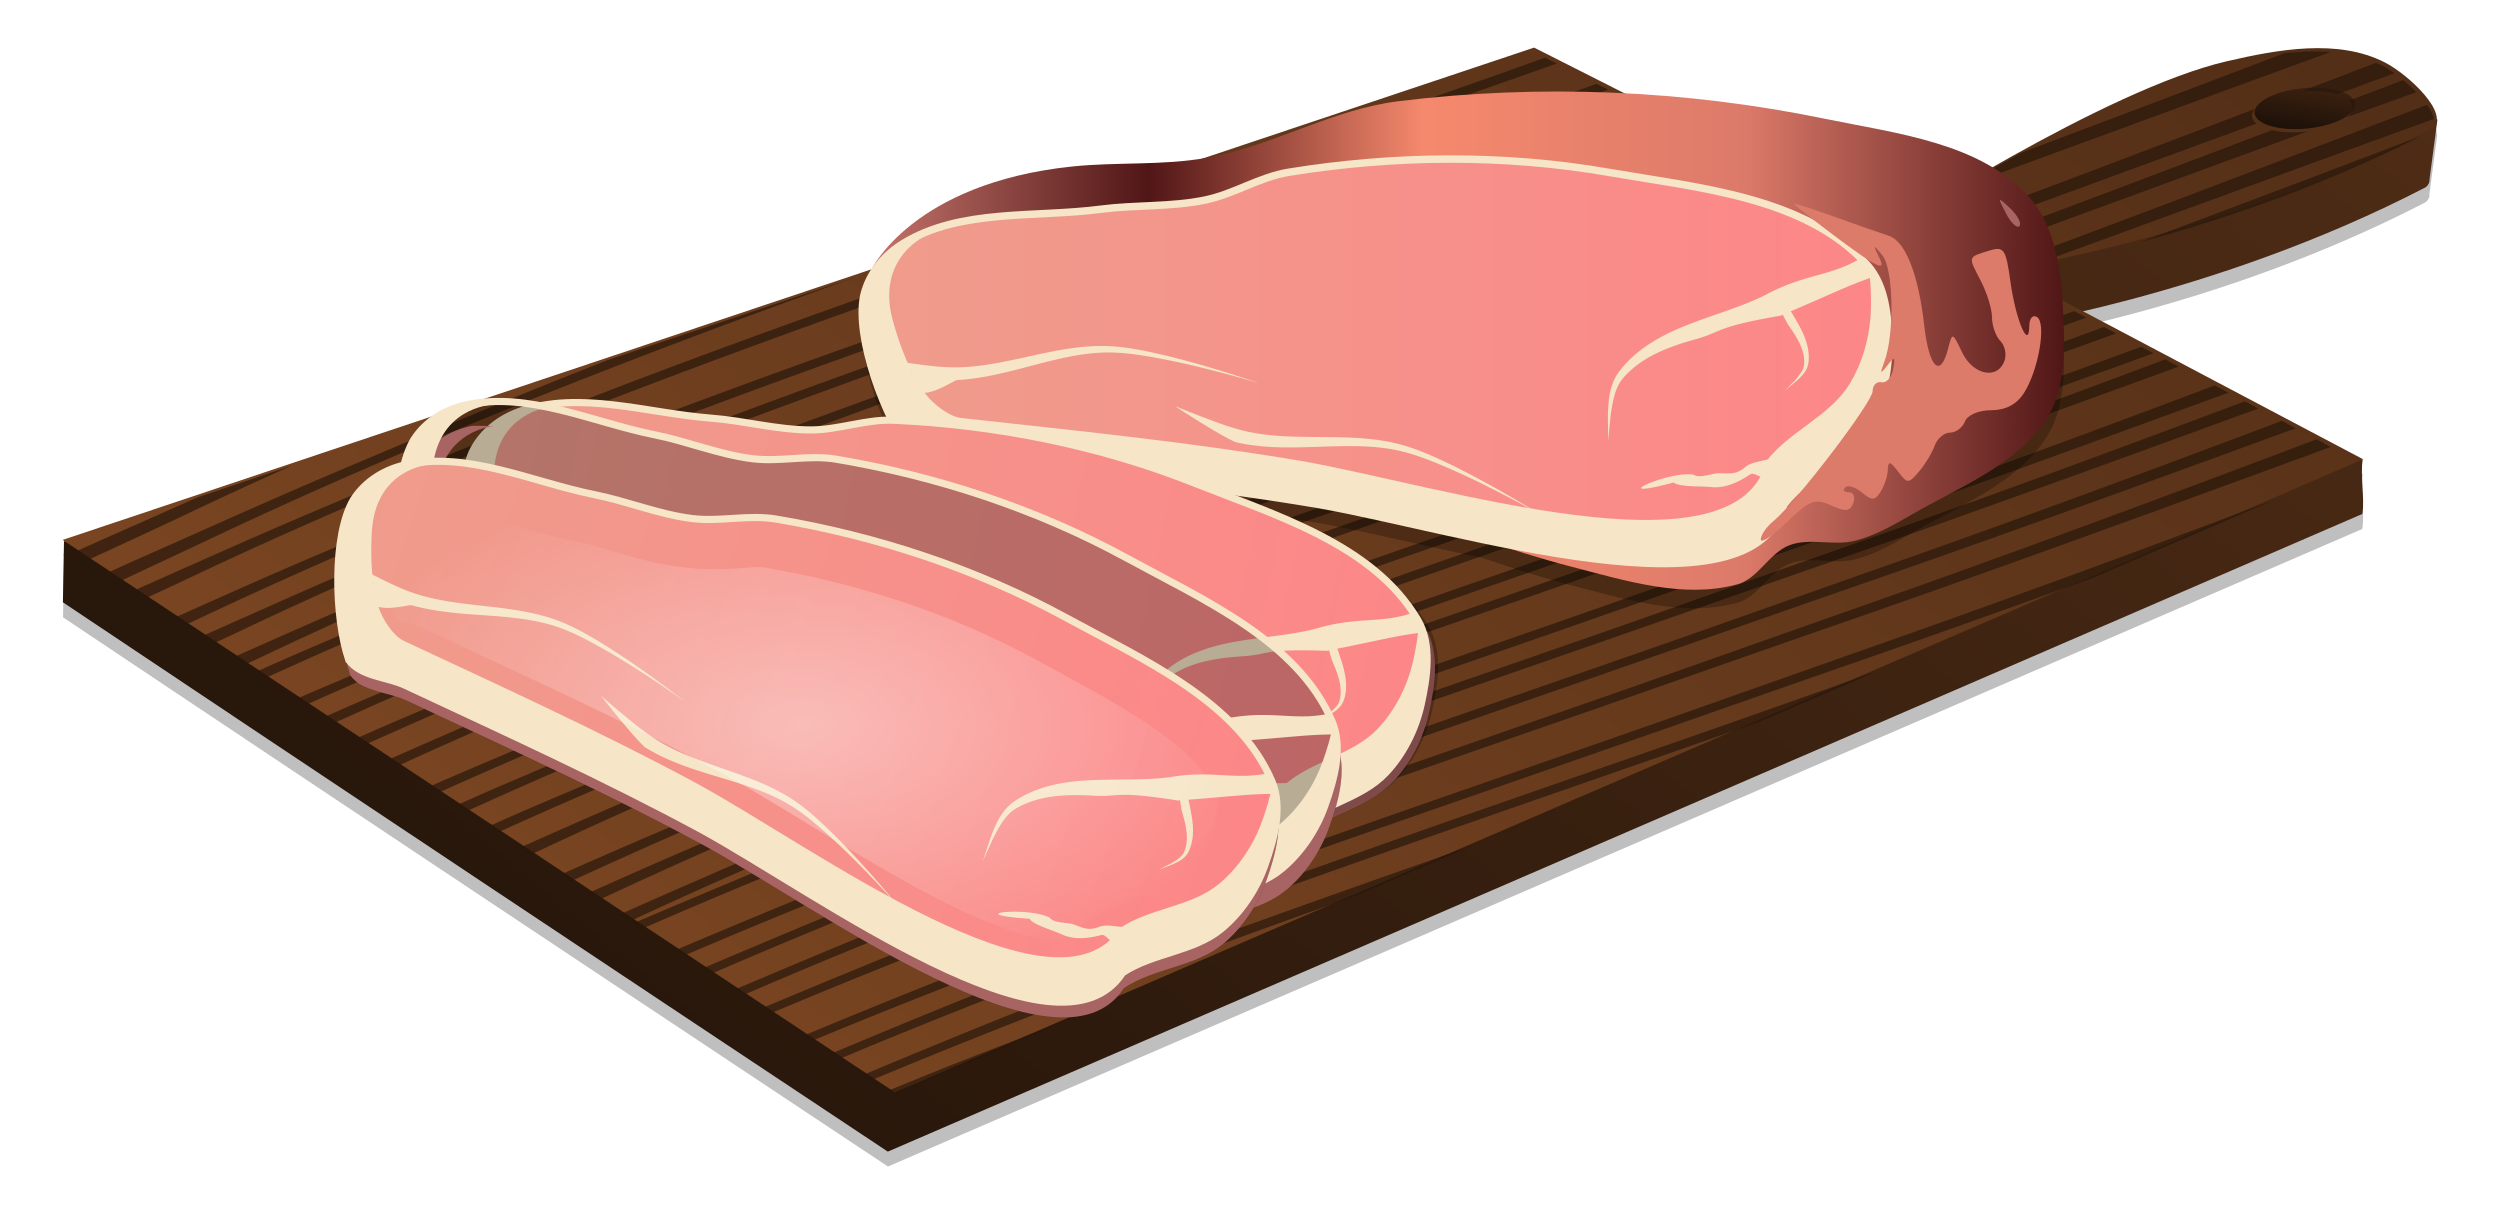 <svg xmlns="http://www.w3.org/2000/svg" xmlns:xlink="http://www.w3.org/1999/xlink" viewBox="0 0 335.16 164.79"><defs><linearGradient id="b"><stop offset="0" stop-color="#ef9c8c"/><stop offset="1" stop-color="#fd8688"/></linearGradient><linearGradient id="e" y2="421.43" xlink:href="#a" gradientUnits="userSpaceOnUse" x2="-593.59" gradientTransform="translate(756.54 -1183.9)" y1="436.6" x1="-595.63"/><linearGradient id="a"><stop offset="0"/><stop offset="1" stop-opacity="0"/></linearGradient><linearGradient id="f" y2="-244.73" gradientUnits="userSpaceOnUse" x2="-1153.3" gradientTransform="translate(864.5 -422.14) scale(.769)" y1="-505.44" x1="-936.96"><stop offset="0" stop-color="#502d16"/><stop offset="1" stop-color="#784421"/></linearGradient><linearGradient id="h" y2="421.43" xlink:href="#a" gradientUnits="userSpaceOnUse" x2="-593.59" gradientTransform="translate(756.54 -1181.4)" y1="436.6" x1="-595.63"/><linearGradient id="i" y2="49.392" gradientUnits="userSpaceOnUse" x2="652.24" gradientTransform="translate(-521.44 -774.17)" y1="49.392" x1="492.37"><stop offset="0" stop-color="#c4746b"/><stop offset=".232" stop-color="#501616"/><stop offset=".463" stop-color="#f5896d"/><stop offset=".732" stop-color="#dc7a6a"/><stop offset="1" stop-color="#501616"/></linearGradient><linearGradient id="j" y2="148.42" xlink:href="#b" gradientUnits="userSpaceOnUse" x2="575.55" y1="148.42" x1="436.96"/><linearGradient id="d" y2="-244.73" gradientUnits="userSpaceOnUse" x2="-1153.3" gradientTransform="translate(863.55 -414.21) scale(.769)" y1="-505.44" x1="-936.96"><stop offset="0" stop-color="#502d16"/><stop offset="1" stop-color="#28170b"/></linearGradient><linearGradient id="m" y2="148.42" xlink:href="#b" gradientUnits="userSpaceOnUse" x2="575.55" gradientTransform="rotate(11.793 4251.187 -2716.028) scale(.957)" y1="148.42" x1="436.96"/><linearGradient id="p" y2="148.42" xlink:href="#b" gradientUnits="userSpaceOnUse" x2="575.55" gradientTransform="matrix(.906 .308 -.308 .906 -452.11 -964.75)" y1="148.42" x1="436.96"/><filter id="k" color-interpolation-filters="sRGB"><feGaussianBlur stdDeviation=".828"/></filter><filter id="l" color-interpolation-filters="sRGB"><feGaussianBlur stdDeviation="1.434"/></filter><filter id="g" color-interpolation-filters="sRGB"><feGaussianBlur stdDeviation="1.709"/></filter><filter id="n" color-interpolation-filters="sRGB"><feGaussianBlur stdDeviation="1.009"/></filter><filter id="o" color-interpolation-filters="sRGB"><feGaussianBlur stdDeviation="1.004"/></filter><filter id="c" color-interpolation-filters="sRGB"><feGaussianBlur stdDeviation="3.498"/></filter><filter id="q" color-interpolation-filters="sRGB"><feGaussianBlur stdDeviation="2.11"/></filter><radialGradient id="r" gradientUnits="userSpaceOnUse" cy="-673.18" cx="-38.076" gradientTransform="matrix(1 0 0 .576 0 -285.52)" r="62.961"><stop offset="0" stop-color="#fff" stop-opacity=".393"/><stop offset="1" stop-color="#fff" stop-opacity="0"/></radialGradient></defs><path d="M480.31 387.44l-44.375 14.844c-5.802.951-11.774.508-17.625 1.125-21.15 2.231-26.678 13.538-26.781 13.75l-54.78 18.31c-.21.047-.42.092-.625.156-.275.086-.543.206-.813.313-.062.024-.125.037-.187.062-.034.014-.06.048-.094.063-.038.016-.086.014-.125.031l-51.875 17.344.282.187c-.031 0-.063.001-.094 0l-.125 8.188c36.829 24.636 73.48 48.987 110.59 73.625l197.65-85.47c.35-2.098-.29-4.993.062-7.313l.063-.03-37.562-19.845c11.07-2.576 28.566-7.611 45.938-16.625a1.53 1.53 0 00.469-.656c.05-.141.023-.28.03-.438l1.063-7.968-.062-.032c.031-2.352-4.287-6.239-7-7.625-6.288-3.212-14.278-1.75-21.156-.156-9.046 2.097-21.764 8.732-31.406 14.25-6.492-3.9-15.03-5.016-22.531-6.562a177.572 177.572 0 00-26.812-3.406l-12.125-6.125z" opacity=".5" filter="url(#c)" transform="translate(-274.64 -379.05)"/><path d="M167.71-761.37l-16.65 2.379-.577 4.997c-16.469 4.356-43.776 22.104-43.776 22.104l-47.909-24.243c-65.999 13.798-133.31 60.573-196.13 58.24l-.144 8.193c36.83 24.636 73.481 49.003 110.59 73.641l197.68-85.49c.35-2.098-.303-4.984.048-7.304l-11.989 2.042-37.097-19.606s29.01-4.127 57.543-18.933c.223-.185.371-.407.457-.648.05-.142.04-.3.048-.457l1.057-7.953-13.142-6.967z" fill="url(#d)" transform="translate(145.91 770.45)"/><path d="M152.75-758.83l3.209 8.75h13.418l4.083-9.333-7.292-2.042z" fill="url(#e)" transform="translate(145.91 770.45)"/><path d="M166.16-761.44l-13.406 2.625 3.219 8.75h13.406l4.094-9.344-7.313-2.031z" fill="url(#e)" transform="translate(145.91 770.45)"/><path d="M59.764-764.07l-197.28 66.002 111.59 74.07 196.82-84.882-48.197-25.464s29.004-4.14 57.539-18.946c2.3-1.915-3.204-7.144-6.44-8.797-6.289-3.212-14.304-1.741-21.182-.147-16.308 3.78-44.947 22.4-44.947 22.4l-47.91-24.237zm103.07 5.446c3.72-.356 6.837.571 6.98 2.06.142 1.488-2.743 2.99-6.463 3.345-3.72.356-6.86-.57-7.003-2.058s2.766-2.992 6.486-3.348z" fill="url(#f)" transform="translate(145.91 770.45)"/><path d="M310.38 6.89c-1.36.002-2.751.089-4.125.25-.009.003-.022-.003-.031 0a7437.55 7437.55 0 01-35.188 13.312c-2.917 1.604-5.642 3.196-8.063 4.625 16.495-6.009 32.966-12.106 49.47-18.094a26.295 26.295 0 00-2.063-.094zm-103.25.844c-2.96 1.053-5.91 2.118-8.875 3.156-40.738 14.368-20.237 7.175-61.594 21.562-19.002 6.673-42.379 14.879-61.156 22.312-11.581 4.584-23.069 9.406-34.531 14.281-1.094.465-2.19.934-3.281 1.406-6.67 2.883-13.294 5.865-19.938 8.813l1.594 1.03c1.926-.898 1.726-.79 4.312-2 45.185-21.523 92.652-37.54 139.84-53.968 9.986-3.476 19.986-6.984 29.97-10.47a2201.672 2201.672 0 0015.25-5.343l-1.595-.781zm111.41.687c-3.357 1.28-6.705 2.564-10.062 3.844 1.871-.172 3.59-.01 4.844.375 2.566-.931 5.119-1.886 7.687-2.812-.575-.404-1.122-.775-1.625-1.032-.273-.14-.564-.252-.843-.375zm3.656 2.313c-2.414.92-4.836 1.83-7.25 2.75.257.25.409.54.438.844.045.47-.229.938-.72 1.375 3.09-1.125 6.191-2.226 9.282-3.344a20.478 20.478 0 00-1.75-1.625zm-108.16.5c-4.905 1.762-9.799 3.496-14.719 5.219-40.738 14.368-20.237 7.175-61.594 21.562-19.002 6.673-42.379 14.879-61.156 22.312-11.58 4.584-23.07 9.406-34.53 14.28-1.095.466-2.19.935-3.282 1.407-5.193 2.245-10.363 4.57-15.531 6.875l1.469.969h.031c45.185-21.524 92.683-37.541 139.87-53.97 9.986-3.476 19.954-6.984 29.938-10.468 7.042-2.43 14.076-4.91 21.094-7.407l-1.594-.78zm4.094 2.062a1906.37 1906.37 0 01-12.281 4.344c-40.738 14.368-20.206 7.176-61.562 21.562-19.002 6.674-42.379 14.88-61.156 22.312C71.55 66.1 60.062 70.952 48.6 75.826c-1.094.466-2.19.934-3.281 1.406-6.146 2.657-12.261 5.406-18.375 8.125l1.5 1c1.395-.651 1.124-.523 2.812-1.312 45.185-21.524 92.683-37.541 139.87-53.97 9.986-3.475 19.954-6.952 29.938-10.437 6.226-2.148 12.45-4.33 18.656-6.531l-1.594-.813zm107.25.75c-31.596 12.043-63.18 24.14-95.094 35.312-40.738 14.368-20.206 7.144-61.562 21.531-19.002 6.674-42.41 14.88-61.188 22.312-11.581 4.585-23.07 9.438-34.531 14.312-1.094.465-2.19.935-3.281 1.406-1.466.634-2.913 1.296-4.375 1.938l1.25.812c41.888-19.022 85.528-33.796 128.94-48.906 9.986-3.476 19.986-6.952 29.969-10.438 14.52-5.01 28.97-10.195 43.406-15.438l-.625-.343s1.22-.217 2.969-.532c18.346-6.672 36.674-13.416 55.03-20.062-.116-.59-.435-1.227-.906-1.906zm-23.094.563c-27.223 10.37-54.474 20.686-81.969 30.312-40.738 14.368-20.206 7.175-61.562 21.562-19.002 6.673-42.41 14.879-61.188 22.312-11.581 4.584-23.038 9.406-34.5 14.28-1.094.466-2.19.935-3.281 1.407-.804.348-1.604.712-2.406 1.062l1.218.813c41.291-18.594 84.267-33.125 127-48 9.986-3.476 19.954-6.953 29.938-10.438 29.128-10.049 58.03-20.778 86.97-31.344-.34-.28-.56-.616-.594-.969-.033-.338.118-.673.375-1zm-79 1.281c-4.668 1.676-9.35 3.36-14.031 5-40.738 14.368-20.206 7.144-61.562 21.531-19.002 6.673-42.379 14.879-61.156 22.312-11.581 4.584-23.069 9.438-34.531 14.312-1.094.465-2.19.934-3.281 1.406a1784.166 1784.166 0 00-17.531 7.719l1.5 1c1.033-.483.79-.355 1.969-.906 45.185-21.524 92.683-37.541 139.87-53.97 9.986-3.475 19.954-6.952 29.938-10.437 6.811-2.35 13.618-4.743 20.406-7.156l-1.594-.813zm81.281 1.562c-25.803 9.822-51.63 19.533-77.688 28.656-40.738 14.368-20.206 7.207-61.562 21.594-19.002 6.674-42.41 14.848-61.188 22.281-11.581 4.585-23.069 9.438-34.531 14.312-1.094.466-2.19.935-3.281 1.407-1.76.76-3.496 1.54-5.25 2.312l1.281.844c42.15-19.208 86.108-34.068 129.81-49.281 9.986-3.476 19.954-6.984 29.938-10.47 29.278-10.1 58.286-20.916 87.375-31.53-.186.024-.371.075-.563.094-1.634.156-3.138.058-4.343-.22zm-76.75.72a2063.082 2063.082 0 01-26.938 9.655c-40.738 14.368-20.237 7.207-61.594 21.594-19.002 6.674-42.379 14.88-61.156 22.312-11.581 4.585-23.07 9.407-34.531 14.281-1.094.466-2.19.935-3.281 1.407-2.062.891-4.101 1.812-6.156 2.718l1.25.844c42.432-19.414 86.723-34.362 130.75-49.688 9.986-3.476 19.954-6.984 29.938-10.469 11.156-3.849 22.273-7.81 33.375-11.812l-1.657-.844zm96.75.062c-12.57 4.787-25.146 9.555-37.75 14.25 10.447-2.811 24.092-7.313 37.75-14.25zm-89.906 3.406c-10.874 4.005-21.78 7.951-32.719 11.78-40.738 14.369-20.206 7.176-61.562 21.563-19.002 6.673-42.41 14.879-61.188 22.312-11.581 4.584-23.038 9.406-34.5 14.28-1.094.466-2.221.935-3.313 1.407-.596.258-1.186.522-1.78.781l1.25.813c41.092-18.457 83.862-32.92 126.37-47.72 9.985-3.475 19.953-6.983 29.937-10.468 13.103-4.52 26.157-9.187 39.188-13.906l-1.687-.844zm4.125 2.094a2105.845 2105.845 0 01-30.281 10.875c-40.738 14.368-20.237 7.175-61.594 21.562-19.002 6.673-42.379 14.879-61.156 22.312-11.581 4.584-23.07 9.406-34.531 14.28-1.094.466-2.19.935-3.281 1.407-1.544.668-3.086 1.354-4.625 2.031l1.25.844c41.958-19.07 85.732-33.862 129.22-49 9.986-3.476 19.954-6.984 29.938-10.47 12.278-4.235 24.507-8.586 36.719-13l-1.656-.843zm5.125 2.594a2123.806 2123.806 0 01-32 11.5c-40.738 14.368-20.237 7.206-61.594 21.594-19.002 6.673-42.379 14.879-61.156 22.312-11.581 4.584-23.069 9.406-34.531 14.28-1.094.466-2.19.935-3.281 1.407-1.253.542-2.5 1.108-3.75 1.656l1.25.812c41.692-18.88 85.125-33.59 128.31-48.625 9.986-3.476 19.986-6.952 29.969-10.438 12.866-4.438 25.674-9.023 38.469-13.656l-1.688-.843zm4.813 2.437c-9.793 3.593-19.622 7.146-29.47 10.594-40.737 14.368-20.205 7.176-61.561 21.562-19.003 6.674-42.41 14.879-61.189 22.312-11.58 4.585-23.069 9.406-34.53 14.281-1.095.466-2.159.935-3.25 1.406-2.276.984-4.545 1.997-6.813 3l1.25.844c42.621-19.554 87.133-34.568 131.38-49.969 9.986-3.476 19.954-6.984 29.938-10.469 12.013-4.144 23.986-8.402 35.938-12.719l-1.688-.844zm-134.09 8.406L81.602 48.233c-1.009.394-2.046.798-3.03 1.188-11.582 4.584-23.07 9.406-34.532 14.28-1.094.466-2.19.935-3.28 1.407-7.641 3.302-15.228 6.737-22.845 10.094-3.345 1.508-1.316.604-3.719 1.687l1.688 1.125c3.067-1.431 4.316-2.026 10.812-5.062 28.6-13.624 58.145-25.068 87.937-35.781zm156.75 1c-9.122 3.338-18.237 6.634-27.406 9.844-40.738 14.368-20.237 7.207-61.594 21.594-19.002 6.674-42.41 14.879-61.188 22.312-11.581 4.585-23.038 9.406-34.5 14.281-1.095.465-2.19.934-3.282 1.406-4.604 1.99-9.2 4.022-13.78 6.063l1.406.968c44.68-21.123 91.58-36.932 138.19-53.156 9.986-3.476 19.954-6.984 29.938-10.469 11.312-3.902 22.588-7.91 33.844-11.969l-1.625-.875zm6.687 3.531a2157.758 2157.758 0 01-33.063 11.906c-40.738 14.368-20.175 7.176-61.531 21.562-19.002 6.674-42.41 14.88-61.188 22.312-11.581 4.585-23.069 9.407-34.531 14.281-1.094.466-2.19.935-3.281 1.407-3.14 1.357-6.28 2.737-9.406 4.125l1.375.906c43.38-20.12 88.735-35.454 133.84-51.156 9.986-3.476 19.986-6.984 29.969-10.47 13.192-4.55 26.317-9.247 39.438-14l-1.625-.874zm4 2.125a2110.917 2110.917 0 01-30.5 10.97c-40.738 14.367-20.206 7.175-61.563 21.561-19.002 6.674-42.41 14.88-61.188 22.312-11.581 4.585-23.038 9.407-34.5 14.281-1.094.466-2.19.935-3.281 1.407-4.094 1.77-8.176 3.592-12.25 5.406l1.406.937c44.221-20.763 90.581-36.43 136.66-52.469 9.986-3.476 19.954-6.984 29.938-10.469 12.337-4.256 24.634-8.627 36.906-13.062l-1.625-.875zm5 2.657a2125.165 2125.165 0 01-32.094 11.53c-40.738 14.369-20.206 7.176-61.563 21.563-19.002 6.673-42.41 14.91-61.188 22.344-11.581 4.584-23.038 9.375-34.5 14.25-1.094.465-2.19.965-3.281 1.437a1164.48 1164.48 0 00-11.375 5l1.375.906a698.908 698.908 0 0117.28-7.78c38.68-16.832 78.714-30.422 118.53-44.282 9.987-3.476 19.955-6.953 29.939-10.438 12.88-4.443 25.72-9.019 38.53-13.656l-1.655-.875zm3.219 1.687c-16.548 6.205-33.13 12.315-49.813 18.156-40.738 14.368-20.237 7.176-61.594 21.562-19.002 6.674-42.38 14.88-61.156 22.312-11.025 4.365-21.962 8.958-32.875 13.594l1.156.75c39.052-17.073 79.487-30.777 119.72-44.78 9.986-3.477 19.986-6.985 29.969-10.47 18.884-6.515 37.645-13.299 56.406-20.156l-1.813-.969zm6.625 3.5c-18.396 6.926-36.823 13.723-55.375 20.22-40.738 14.367-20.237 7.175-61.594 21.561-19.002 6.674-42.38 14.88-61.156 22.312-9.52 3.769-18.977 7.698-28.406 11.688l1.125.75c37.677-16.185 76.604-29.4 115.31-42.875 9.986-3.476 19.954-6.984 29.938-10.469 20.763-7.163 41.379-14.672 62-22.219l-1.844-.969zm4.031 2.125c-17.558 6.598-35.172 13.083-52.875 19.281-40.738 14.368-20.206 7.176-61.563 21.562-19.002 6.674-42.41 14.88-61.188 22.312-10.5 4.157-20.886 8.529-31.281 12.938l1.125.75c38.58-16.762 78.482-30.303 118.19-44.125 9.986-3.476 19.954-6.953 29.938-10.438 19.903-6.866 39.7-14.079 59.469-21.312l-1.813-.969zm4.969 2.625c-18.083 6.808-36.2 13.521-54.438 19.906-40.738 14.368-20.206 7.144-61.563 21.531-19.002 6.674-42.38 14.88-61.156 22.312-10.192 4.035-20.314 8.284-30.406 12.562l1.125.75c38.297-16.585 77.886-30.036 117.28-43.75 9.986-3.476 19.954-6.953 29.938-10.438 20.435-7.05 40.766-14.449 61.062-21.875l-1.844-1zm4.656 2.469c-20.635 7.803-41.334 15.49-62.156 22.78-40.738 14.369-20.206 7.176-61.563 21.563-19.002 6.673-42.379 14.848-61.156 22.28-7.908 3.132-15.78 6.392-23.625 9.688l1.094.72c36.186-15.27 73.45-27.906 110.53-40.813 9.986-3.476 19.986-6.984 29.969-10.469 23.046-7.95 45.925-16.337 68.813-24.719l-1.906-1.031zM39.131 62.42l-12.625 4.25a3828.397 3828.397 0 01-12 5.313c-4.124 1.859-1.872.836-4.594 2.062l1.688 1.125c3.133-1.46 4.685-2.15 11.719-5.437 5.248-2.5 10.506-4.952 15.812-7.313zm265.94 4.531c-18.454 6.95-36.948 13.764-55.562 20.281-40.738 14.368-20.237 7.176-61.594 21.562-19.002 6.674-42.379 14.88-61.156 22.312a1145.278 1145.278 0 00-19.125 7.782l1.063.718c34.778-14.438 70.51-26.562 106.06-38.938 9.986-3.476 19.954-6.984 29.938-10.469 11.973-4.13 23.9-8.387 35.813-12.688L305.07 66.95zm-53.406 23.031c-30.244 10.672-18.798 6.645-57.188 20-19.002 6.674-42.41 14.88-61.188 22.312-7.379 2.921-14.709 5.967-22.031 9.032l1.094.718c35.697-14.977 72.42-27.465 108.97-40.188 4.815-1.676 9.621-3.35 14.438-5.03l15.906-6.845zm-54.344 23.406c-18.904 6.64-42.024 14.761-60.625 22.125-7.074 2.8-14.103 5.718-21.125 8.657l1.094.718c21.438-8.967 43.244-17.038 65.156-24.812l15.5-6.687zm-55.25 23.844c-4.75 1.782-9.386 3.523-13.75 5.25-3.177 1.258-6.335 2.553-9.5 3.844l.844.563 22.406-9.657z" opacity=".7" color="#000" fill="#28170b"/><path d="M63-755.71a173.71 173.71 0 00-21.469 1.313c-8.854 1.096-16.903 6.032-25.688 7.593-5.948 1.057-12.055.523-18.062 1.156-21.35 2.253-26.844 13.781-26.844 13.781l.406.22c-.444.673-.81 1.383-1.094 2.155-.003.01.004.023 0 .032-.128.352-.254.722-.343 1.093-.075.351-.121.705-.157 1.094a14.981 14.981 0 000 2.469c.002.021-.001.041 0 .063.033.421.097.87.157 1.312.148 1.088.362 2.216.656 3.375.204.81.425 1.62.687 2.438.024.072.04.146.063.218.145.441.31.875.469 1.313.022.062.04.125.062.187.08.21.17.415.25.625a47.127 47.127 0 00.281.719c.018.043.045.082.063.125.004.009-.004.022 0 .031.181.445.37.881.562 1.313.229.513.447 1.011.688 1.5.212.43.437.845.656 1.25l.031.062c.224.411.46.807.688 1.188.476.793.956 1.528 1.437 2.156.148.105.314.197.47.281.079.044.168.086.25.125 1.194.552 2.57.574 4 .5h.03c1.319-.07 2.66-.2 3.907-.062 7.645.846 15.298 1.651 22.938 2.562.654.078 1.314.14 1.968.219 1.257.153 2.527.308 3.782.469.48.061.956.125 1.437.187 1.428.186 2.855.396 4.281.594.321.045.648.08.97.125 3.483.492 6.967 1.037 10.437 1.625 5.772 1.014 13.592 2.923 21.75 4.625.022.005.04.027.063.031.01.002.021-.002.03 0 .01.002.022-.002.032 0 4.274 1.454 8.306 2.732 12 3.688 7.193 1.861 15.025 4.29 22.188 2.312 2.812-.776 4.265-4.236 7-5.25 2.741-1.016 5.917.16 8.75-.562 2.698-.688 5.153-2.105 7.563-3.5 6.397-3.704 14.07-6.643 18.094-12.844 2.158-3.328 2.453-7.692 2.343-11.656-.171-6.224-.54-13.45-4.687-18.094-6.518-7.301-17.821-8.525-27.406-10.5A177.878 177.878 0 0063-755.71z" opacity=".5" filter="url(#g)" fill="url(#h)" transform="translate(145.91 770.45)"/><path d="M-29.07-734.34s5.486-11.53 26.835-13.782c6.007-.634 12.137-.11 18.085-1.167 8.784-1.56 16.814-6.487 25.669-7.584 18.928-2.344 38.491-1.516 57.171 2.334 9.585 1.975 20.901 3.2 27.419 10.5 4.146 4.645 4.495 11.862 4.667 18.086.11 3.964-.175 8.34-2.334 11.668-4.023 6.201-11.687 9.13-18.085 12.834-2.41 1.395-4.885 2.813-7.583 3.5-2.833.722-6.01-.433-8.751.583-2.735 1.014-4.189 4.475-7 5.25-7.163 1.978-14.976-.471-22.169-2.333-32.929-8.522-93.924-39.888-93.924-39.888z" fill="url(#i)" transform="translate(145.91 770.45)"/><path d="M444.27 161.03c-3.814-4.973-7.793-15.84-6.6-21.451.733-3.049 2.845-5.49 5.362-7.013 7.64-4.622 17.546-3.388 26.401-4.537 4.655-.605 9.43-.283 14.025-1.238 3.832-.796 7.275-3.085 11.138-3.712 14.116-2.291 28.811-2.441 42.901 0 12.085 2.093 26.414 3.288 34.651 12.375 2.666 2.94 2.944 7.582 2.888 11.55-.05 3.569-1.026 7.266-2.888 10.313-2.637 4.317-8.063 6.294-11.138 10.313-4.05 16.027-43.747 3.257-62.289 0-15.168-2.571-30.498-4.084-45.789-5.776-2.883-.319-6.3.86-8.662-.825z" stroke="#f6e5c7" fill="url(#j)" transform="translate(-321.86 -99.98)"/><path d="M124.45 31.43c-.612.29-2.694.801-3.281 1.156-2.518 1.523-4.611 3.983-5.344 7.031-.586 2.755.069 6.784 1.344 10.75.023.073.039.147.062.22.145.44.31.874.47 1.312.099.274.207.54.312.812.09.237.186.485.28.719.018.043.046.082.063.125.185.454.366.903.563 1.344.214.482.43.946.656 1.406.014.029.017.065.031.094.212.429.437.844.657 1.25l.03.062c.224.41.46.807.688 1.188.005.008-.005.023 0 .03.475.791.958 1.5 1.438 2.126.442.316.931.545 1.437.687s1.045.192 1.594.22c1.088.053 2.242-.065 3.375-.126.381-.02.782-.032 1.156-.031.374 0 .734.022 1.094.062 1.302.144 2.604.295 3.906.438 13.992 1.529 28 2.992 41.875 5.344 18.542 3.257 58.232 16.027 62.281 0 3.075-4.019 8.519-5.995 11.156-10.312 1.861-3.047 2.825-6.743 2.875-10.312.054-3.852-.204-8.333-2.656-11.281.282 1.81.337 3.685.313 5.437-.05 3.57-1.014 7.266-2.875 10.312-2.638 4.318-8.05 6.294-11.125 10.312-4.05 16.027-43.771 3.258-62.312 0-15.168-2.57-30.491-4.09-45.781-5.781-1.62-.27-3.662-1.893-4.657-3.219-2.107-2.843-3.38-6.282-4.343-9.687-2.488-8.794 4.718-11.688 4.718-11.688z" fill="#f6e5c7"/><path d="M249.59 34.54c-4.01 2.456-7.301 2.151-12.312 4.688-3.196 1.734-7.01 2.756-10.75 4.218-3.612 1.366-7.306 3.352-9.625 6.594-1.172 1.731-1.279 3.77-1.344 5.594.013 1.167.018 2.305.031 3.469.111-1.159.234-2.314.344-3.47.276-1.803.572-3.718 1.719-5 2.411-2.777 6.001-4.128 9.562-5.124 3.724-1.01 2.53-1.65 11.5-3.188.097-.038.186-.086.282-.125.356.612.461.982 1.03 1.782 1.052 1.502 1.976 3.124 1.845 4.843-.046.805-.702 1.557-1.313 2.25-.418.422-.83.858-1.25 1.282.472-.385.934-.771 1.406-1.157.705-.63 1.472-1.349 1.688-2.312.355-1.844-.358-3.732-1.281-5.375a51.542 51.542 0 00-1.031-1.781c2.124-.897 4.192-1.824 6.25-2.72a70.962 70.962 0 013.437-1.405c.836-.3 1.517-.583 2.063-.625-.794-.725-.882.158-2.25-2.438zM238.45 61.01c-.942.762-3.425.74-4.371 1.534-1.415 1.166-2.027.898-3.752.904-.805.017-2.544.744-3.283.19-3.373-.59-12.344 3.626-2.656 1.045.684.652 4.013.475 4.99.615 1.866.207 3.676-.637 5.24-1.687.6-.392 1.401.652 1.973.245zM122.05 51.42c-1.784-.412 1.347-1.424-.332-1.994a119.954 119.954 0 01-3.732-1.342l-.169.68-.062.25.062-.252.171-.694c.075.012.15.027.226.04l.834.14c.919.15 1.84.29 2.76.42 2.175.301 4.316.606 6.435.58 3.381-.027 6.779-.83 10.199-1.572 3.404-.747 6.908-1.449 10.439-1.263 2.05.112 4.058.5 6.038.938 2.2.487 4.374 1.068 6.533 1.695 1.76.51 3.509 1.053 5.248 1.624a139.803 139.803 0 012.01.676l.112.039.03.01a.038.038 0 01.01.004c-.004 0-.007-.002-.01-.003l-.03-.009-.115-.034-.435-.13a158.8 158.8 0 00-6.903-1.868 103.46 103.46 0 00-6.568-1.418c-1.985-.353-3.973-.655-5.95-.678-3.392-.049-6.752.785-10.113 1.657-3.37.886-6.815 1.84-10.441 2.037-.499.027-5.237 3.525-6.246.467zM165.58 59.26c-1.649-.796-3.162-1.728-4.673-2.656a119.879 119.879 0 01-3.343-2.134l-.315.625-.116.232.117-.233.32-.639c.07.029.14.06.211.088a121.523 121.523 0 003.382 1.342c2.054.775 4.074 1.545 6.146 1.99 3.304.72 6.795.689 10.294.721 3.485.024 7.058.115 10.46 1.077 1.975.563 3.848 1.385 5.681 2.25 2.038.961 4.03 2.01 5.997 3.098 1.603.887 3.189 1.803 4.76 2.745a139.769 139.769 0 011.81 1.103l.1.063c.01.005.018.011.026.017l.01.006-.01-.005-.028-.015-.103-.06-.396-.222a158.842 158.842 0 00-6.319-3.349 103.42 103.42 0 00-6.091-2.836c-1.858-.783-3.73-1.517-5.652-1.976-3.298-.798-6.76-.728-10.23-.621-3.484.118-7.053.288-10.633-.323-.473-.083-.942-.18-1.405-.287z" fill="#f6e5c7"/><path d="M94.583-743.14c-.055.098 2.753 2.31 6.25 4.906 4.832 3.588 6.098 4.188 5.281 2.5-.975-2.015-.944-2.062.344-.469 1.49 1.843 1.642 10.538.25 14.25-.617 1.645-.538 1.734.406.5.97-1.266 1.088-1.188.781.5-.2 1.1-.907 1.888-1.562 1.75s-1.188.399-1.188 1.188c0 1.47-10.303 14.969-13.313 17.438-.92.755-1.687 1.847-1.687 2.437 0 .591 1.557-.428 3.469-2.28 3.067-2.973 3.783-3.264 5.937-2.282 1.946.887 2.56.836 3-.312.304-.793.03-1.438-.594-1.438s-.853-.303-.5-.656c.354-.354 1.37-.043 2.25.687 1.338 1.11 1.741 1.106 2.5-.093.5-.79.943-2.113.97-2.938.038-1.22.299-1.197 1.374.219 1.256 1.654 1.392 1.654 2.813 0 .822-.958 1.752-2.506 2.094-3.469.34-.962 1.279-1.75 2.062-1.75.783 0 1.683-.675 2-1.5.33-.859 1.83-1.5 3.5-1.5 1.924 0 3.41-.766 4.375-2.25 1.98-3.041 3.085-9.444 1.781-10.25-.567-.35-1.023.193-1.031 1.188-.029 3.408-1.824-.796-2.531-5.938-.6-4.367-.87-4.753-2.813-4.156-2.919.896-2.889.737-1.187 4 .831 1.594 1.528 3.81 1.531 4.937s.502 2.565 1.125 3.188c.623.623.862 1.857.531 2.719-.963 2.51-4.218 1.824-5.656-1.188-1.31-2.744-1.31-2.742-1.906-.437-1.038 4.008-2.55 2.45-3.188-3.25-.755-6.759-2.513-11.213-4.718-11.938-.918-.302-4.137-1.414-7.157-2.5s-5.539-1.91-5.593-1.813z" filter="url(#k)" fill="#dd7b6a" transform="translate(145.91 770.45)"/><path d="M74.031 55.82c-.63.152-2.681.224-3.3.441-2.657.935-5.099 2.83-6.381 5.542-1.088 2.467-1.263 6.369-.844 10.334.007.072.008.145.016.217.049.442.119.88.182 1.322.04.277.09.547.134.822.039.24.08.49.123.728.008.044.026.086.034.13.084.461.166.918.264 1.369.107.493.218.97.34 1.445.007.03.003.064.01.094.115.444.245.877.37 1.3.007.02.012.044.018.064.129.429.272.846.412 1.247.003.008-.01.022-.006.03.29.833.604 1.592.93 2.272.354.382.766.692 1.213.925.446.232.941.384 1.45.516 1.009.264 2.113.38 3.186.543.361.056.74.123 1.09.197.35.075.682.165 1.012.273 1.192.39 2.381.786 3.574 1.174 12.809 4.169 25.646 8.28 38.185 13.197 16.733 6.678 51.418 26.404 58.347 12.182 3.667-3.163 9.153-3.95 12.469-7.48 2.34-2.489 3.965-5.764 4.71-9.098.804-3.597 1.439-7.846-.282-11.088-.09 1.75-.405 3.519-.77 5.155-.745 3.334-2.371 6.61-4.71 9.099-3.316 3.529-8.773 4.322-12.44 7.485-6.928 14.222-41.643-5.51-58.376-12.188-13.707-5.375-27.765-9.795-41.758-14.37-1.464-.57-3.06-2.49-3.732-3.926-1.418-3.076-1.938-6.547-2.175-9.925-.61-8.725 6.707-10.026 6.707-10.026z" fill="#a86363"/><path d="M-79.18-687.52c-2.6-5.405-4.202-16.364-1.988-21.386 1.283-2.713 3.74-4.586 6.396-5.52 8.061-2.837 17.1.257 25.62.912 4.478.344 8.89 1.58 13.38 1.584 3.746.004 7.42-1.468 11.16-1.3 13.673.615 27.469 3.349 40.192 8.391 10.912 4.325 24.102 8.247 30.04 18.371 1.923 3.276 1.275 7.68.447 11.385-.745 3.335-2.383 6.607-4.722 9.097-3.316 3.529-8.785 4.32-12.451 7.483-6.929 14.222-41.621-5.505-58.354-12.183-13.707-5.375-27.773-9.79-41.767-14.366-2.639-.863-6.072-.428-7.955-2.468z" opacity=".5" filter="url(#l)" transform="translate(145.91 770.45)"/><path d="M-80.639-688.4c-2.6-5.405-4.202-16.364-1.988-21.386 1.283-2.713 3.74-4.586 6.396-5.52 8.061-2.837 17.1.257 25.62.912 4.478.344 8.89 1.58 13.38 1.584 3.746.004 7.42-1.468 11.16-1.3 13.673.615 27.469 3.349 40.192 8.391 10.912 4.325 24.102 8.247 30.04 18.371 1.923 3.276 1.275 7.68.447 11.385-.745 3.335-2.383 6.607-4.722 9.097-3.316 3.529-8.785 4.32-12.451 7.483-6.929 14.222-41.621-5.505-58.354-12.183-13.707-5.375-27.773-9.79-41.767-14.366-2.639-.863-6.072-.428-7.955-2.468z" stroke="#f6e5c7" stroke-width=".957" fill="url(#m)" transform="translate(145.91 770.45)"/><path d="M72.975 54.7c-.63.152-2.681.224-3.3.441-2.657.935-5.099 2.83-6.381 5.542-1.088 2.467-1.263 6.369-.844 10.334.007.072.008.145.016.217.049.442.119.88.182 1.322.04.277.09.547.134.822.039.24.08.49.123.728.008.044.026.086.034.13.084.461.166.918.264 1.369.107.493.218.97.34 1.445.007.03.003.064.01.094.115.444.245.877.37 1.3.007.02.012.044.018.064.129.429.272.846.412 1.247.003.008-.01.022-.006.03.29.833.604 1.592.93 2.272.354.382.766.692 1.213.925.446.232.941.384 1.45.516 1.009.264 2.113.38 3.186.543.361.056.74.123 1.09.197.35.075.682.165 1.012.273 1.192.39 2.381.786 3.574 1.174 12.809 4.169 25.646 8.28 38.185 13.197 16.733 6.678 51.418 26.404 58.347 12.182 3.667-3.163 9.153-3.95 12.469-7.48 2.34-2.489 3.965-5.764 4.71-9.098.804-3.597 1.439-7.846-.282-11.088-.09 1.75-.405 3.519-.77 5.155-.745 3.334-2.371 6.61-4.71 9.099-3.316 3.529-8.773 4.322-12.44 7.485-6.928 14.222-41.643-5.51-58.376-12.188-13.707-5.375-27.765-9.795-41.758-14.37-1.464-.57-3.06-2.49-3.732-3.926-1.418-3.076-1.938-6.547-2.175-9.925-.61-8.725 6.707-10.026 6.707-10.026z" fill="#f6e5c7"/><path d="M189.598 82.09c-4.237 1.516-7.26.587-12.452 1.983-3.333 1-7.106 1.211-10.896 1.85-3.651.573-7.5 1.711-10.307 4.294-1.437 1.393-1.935 3.282-2.353 4.978-.216 1.096-.434 2.163-.65 3.256.331-1.064.672-2.122 1.001-3.183.611-1.636 1.263-3.372 2.588-4.348 2.803-2.13 6.43-2.694 9.961-2.93 3.686-.22 2.692-1.05 11.397-.737.098-.018.19-.045.288-.063.215.643.24 1.01.618 1.87.69 1.614 1.239 3.314.78 4.9-.2.744-.963 1.32-1.67 1.85-.474.314-.946.642-1.422.956.517-.268 1.026-.54 1.544-.808.783-.453 1.642-.976 2.033-1.836.693-1.658.395-3.567-.149-5.286a49.21 49.21 0 00-.618-1.87c2.166-.425 4.284-.89 6.387-1.325a67.96 67.96 0 013.496-.645c.842-.117 1.535-.25 2.054-.183-.601-.834-.856-.024-1.63-2.723zM173.987 104.71c-1.032.53-3.353.024-4.395.582-1.554.816-2.075.445-3.691.113-.759-.141-2.53.2-3.114-.464-3.044-1.212-12.273.983-2.692.46.513.744 3.666 1.23 4.555 1.551 1.707.56 3.568.123 5.239-.555.638-.25 1.184.885 1.8.616zM66.812 72.96c-1.591-.735 1.54-1.07.08-1.933a115.073 115.073 0 01-3.235-1.987l-.29.603c-.037.074-.072.149-.108.224l.108-.225.295-.617.204.081a116.193 116.193 0 003.258 1.228c1.978.708 3.924 1.412 5.914 1.803 3.174.635 6.513.548 9.862.522 3.336-.034 6.755-.006 10.027.859 1.9.505 3.705 1.262 5.473 2.06a99.466 99.466 0 015.79 2.864 152.16 152.16 0 014.599 2.549 133.354 133.354 0 011.75 1.026l.097.058.026.016.009.006-.01-.005-.026-.014-.1-.055a100.256 100.256 0 00-1.79-.953 152.029 152.029 0 00-4.694-2.354 99.019 99.019 0 00-5.875-2.613c-1.791-.72-3.594-1.39-5.441-1.799-3.169-.71-6.48-.586-9.8-.426-3.33.17-6.743.392-10.18-.134-.472-.072-5.595 2.278-5.942-.784zM106.062 88.82c-1.39-1.068-2.624-2.237-3.858-3.402a114.81 114.81 0 01-2.715-2.653l-.417.524-.154.194.155-.195.424-.536.181.124.67.454c.74.496 1.485.985 2.236 1.464 1.773 1.128 3.515 2.244 5.369 3.066 2.955 1.322 6.23 1.975 9.502 2.69 3.26.704 6.59 1.488 9.589 3.055 1.74.913 3.334 2.05 4.882 3.219a99.463 99.463 0 015.012 4.074 152.2 152.2 0 013.922 3.503 133.857 133.857 0 011.48 1.387l.082.08c.007.005.014.013.021.02l.008.007-.009-.007-.022-.02-.086-.075a103.393 103.393 0 00-1.535-1.325 151.809 151.809 0 00-4.056-3.334 98.999 98.999 0 00-5.152-3.848c-1.588-1.097-3.198-2.15-4.91-2.957-2.932-1.393-6.19-2.005-9.461-2.583-3.287-.57-6.664-1.11-9.899-2.382-.427-.17-.847-.353-1.26-.544z" fill="#f6e5c7"/><path d="M-78.688-716.59a20.56 20.56 0 00-4.719.469c-.344.075-.692.144-1.031.25-2.025.635-3.929 1.819-5.313 3.53-.004.007.006.026 0 .032-.225.281-.46.565-.656.875-.004.007.005.024 0 .031-.295.5-.552 1.093-.781 1.72-.036.097-.09.18-.125.28-.003.01.003.022 0 .032-.124.366-.24.726-.344 1.125-.006.023-.025.039-.031.062-.1.39-.169.804-.25 1.219-.006.033-.025.06-.031.094-.078.408-.127.822-.188 1.25-.037.267-.062.538-.094.812-.023.206-.073.416-.093.625-.004.042.004.083 0 .125-.04.439-.07.864-.094 1.313-.024.438-.053.868-.063 1.312 0 .062.002.125 0 .188v.218c-.004.444-.009.867 0 1.313.002.062-.001.125 0 .187.008.216.023.44.032.657.01.242.017.508.031.75a43.15 43.15 0 00.281 3c.003.02-.002.042 0 .062v.031c.06.455.145.878.219 1.313.003.02-.003.042 0 .062.076.441.16.898.25 1.313.054.252.128.477.188.719.039.248.052.507.093.75.004.021.028.04.031.062.076.441.16.866.25 1.281.003.01-.002.023 0 .031.187.863.384 1.661.626 2.375a4.44 4.44 0 001.093 1.063c.415.285.886.494 1.375.687.97.384 2.048.644 3.094.938.352.099.724.196 1.063.312.338.116.654.26.968.407 1.136.531 2.27 1.063 3.407 1.593 12.207 5.696 24.464 11.345 36.312 17.75 15.797 8.664 47.83 32.462 56.438 19.188 4.023-2.693 9.56-2.806 13.28-5.906 2.625-2.187 4.637-5.25 5.782-8.469 1.235-3.473 2.376-7.603 1.062-11.03-.022-.46-.041-.93-.125-1.376.139.014.288.033.406.063-.188-.344-.37-.448-.53-.594a8.088 8.088 0 00-.407-1.25c-.077-.179-.168-.355-.25-.531a16.67 16.67 0 01-.094-.531c-.054.012-.102.02-.156.03-5.002-10.094-17.123-15.406-27.094-20.843-12.016-6.552-25.379-10.946-38.875-13.22-3.693-.621-7.533.397-11.25-.062-4.458-.55-8.66-2.332-13.062-3.218-6.807-1.37-13.781-4.373-20.625-4.47z" opacity=".5" filter="url(#n)" transform="translate(145.91 770.45)"/><g><path d="M66.385 57.1c-.644.074-2.688-.104-3.33.037-2.75.604-5.404 2.188-7.007 4.725-1.38 2.316-2.028 6.167-2.094 10.154-.001.072-.01.145-.011.217-.005.444.011.889.02 1.334.006.28.022.554.033.832.01.243.02.497.034.738.002.045.015.088.018.133.028.468.053.931.095 1.39.046.503.1.99.162 1.477.004.03-.005.064 0 .094.06.455.135.9.209 1.335.004.022.005.045.009.066.076.441.167.873.257 1.288.002.01-.012.02-.01.029.187.862.406 1.654.648 2.368.304.422.676.78 1.091 1.066.415.285.888.495 1.377.689.969.384 2.05.633 3.096.926.352.1.72.212 1.058.328.338.116.657.247.971.394 1.136.532 2.268 1.07 3.405 1.6 12.207 5.695 24.448 11.336 36.297 17.742 15.797 8.663 47.826 32.46 56.433 19.186 4.024-2.694 9.565-2.808 13.285-5.908 2.625-2.187 4.637-5.24 5.782-8.458 1.235-3.473 2.382-7.613 1.068-11.04-.302 1.727-.83 3.443-1.392 5.023-1.144 3.219-3.157 6.272-5.781 8.458-3.72 3.1-9.234 3.224-13.257 5.917-8.607 13.274-40.664-10.532-56.461-19.196-12.951-7.001-26.368-13.098-39.701-19.342-1.384-.743-2.735-2.843-3.228-4.35-1.033-3.226-1.128-6.734-.951-10.117.455-8.733 7.876-9.136 7.876-9.136z" fill="#a86363"/><path d="M444.27 161.03c-3.814-4.973-7.793-15.84-6.6-21.451.733-3.049 2.845-5.49 5.362-7.013 7.64-4.622 17.546-3.388 26.401-4.537 4.655-.605 9.43-.283 14.025-1.238 3.832-.796 7.275-3.085 11.138-3.712 14.116-2.291 28.811-2.441 42.901 0 12.085 2.093 26.414 3.288 34.651 12.375 2.666 2.94 2.944 7.582 2.888 11.55-.05 3.569-1.026 7.266-2.888 10.313-2.637 4.317-8.063 6.294-11.138 10.313-4.05 16.027-43.747 3.257-62.289 0-15.168-2.571-30.498-4.084-45.789-5.776-2.883-.319-6.3.86-8.662-.825z" stroke="#f6e5c7" fill="url(#j)" transform="matrix(.906 .308 -.308 .906 -298.08 -202.28)"/><path d="M65.84 54.28c-.644.075-2.689-.103-3.33.038-2.75.604-5.405 2.188-7.008 4.724-1.38 2.316-2.027 6.168-2.094 10.155-.001.072-.01.145-.01.217-.006.445.01.889.02 1.334.005.28.022.554.032.833.01.242.02.496.034.737.002.045.015.089.018.133.028.468.053.931.096 1.39.046.504.099.991.161 1.477.004.031-.004.064 0 .095.06.454.135.9.21 1.335l.008.066c.076.44.168.873.257 1.288.002.008-.012.02-.01.028.188.862.407 1.654.649 2.368.303.423.676.78 1.09 1.066s.888.495 1.377.69c.97.383 2.05.632 3.097.926.351.099.719.211 1.057.327.338.117.657.247.972.394 1.135.532 2.268 1.07 3.404 1.6 12.207 5.696 24.449 11.336 36.297 17.742 15.797 8.664 47.827 32.46 56.433 19.186 4.024-2.694 9.565-2.808 13.285-5.907 2.625-2.187 4.637-5.24 5.782-8.458 1.235-3.473 2.382-7.613 1.068-11.04-.302 1.727-.83 3.444-1.392 5.023-1.145 3.22-3.157 6.272-5.781 8.458-3.72 3.1-9.234 3.224-13.258 5.917-8.606 13.274-40.664-10.533-56.46-19.196-12.952-7.002-26.369-13.098-39.702-19.342-1.384-.743-2.734-2.843-3.227-4.35-1.034-3.226-1.128-6.734-.952-10.117.455-8.734 7.877-9.136 7.877-9.136z" fill="#f6e5c7"/><path d="M178.27 95.65c-4.389.99-7.278-.3-12.6.454-3.43.587-7.2.338-11.04.511-3.693.125-7.653.786-10.752 3.01-1.596 1.207-2.32 3.021-2.94 4.654-.349 1.062-.694 2.094-1.041 3.153.457-1.016.924-2.025 1.38-3.037.806-1.55 1.663-3.194 3.098-4.001 3.04-1.774 6.709-1.893 10.243-1.698 3.685.231 2.8-.715 11.402.654.1-.005.194-.02.293-.026.135.664.117 1.031.386 1.931.49 1.685.827 3.44.179 4.957-.29.715-1.116 1.195-1.883 1.635-.508.253-1.017.521-1.527.775.545-.203 1.083-.41 1.63-.614.833-.354 1.75-.77 2.242-1.576.889-1.561.825-3.492.495-5.265a49.328 49.328 0 00-.386-1.931c2.201-.158 4.36-.361 6.5-.538 1.2-.1 2.398-.182 3.548-.216.85-.013 1.554-.06 2.062.07-.496-.902-.848-.128-1.288-2.902zM160.022 116.202c-1.088.4-3.331-.384-4.433.043-1.642.621-2.113.19-3.678-.336-.735-.232-2.534-.11-3.033-.839-2.875-1.573-12.302-.517-2.729.128.419.802 3.49 1.667 4.332 2.094 1.627.764 3.527.556 5.268.087.664-.17 1.068 1.022 1.712.83zM57.507 71.654c-1.49-.922 1.659-.875.313-1.909a114.8 114.8 0 01-2.968-2.365l-.362.563-.134.209.134-.21.369-.576.192.105a116.143 116.143 0 003.085 1.615c1.877.943 3.723 1.879 5.65 2.509 3.073 1.016 6.399 1.335 9.726 1.717 3.315.371 6.706.815 9.848 2.071 1.824.733 3.524 1.704 5.182 2.71a99.482 99.482 0 015.398 3.548 152.338 152.338 0 014.255 3.089 133.797 133.797 0 011.613 1.231l.09.07.023.019a.036.036 0 01.008.007l-.009-.006-.024-.018-.093-.066a99.954 99.954 0 00-1.66-1.164 151.978 151.978 0 00-4.373-2.907 99.015 99.015 0 00-5.514-3.308c-1.69-.932-3.399-1.817-5.182-2.447-3.06-1.09-6.361-1.37-9.675-1.615-3.327-.235-6.742-.431-10.088-1.37-.46-.13-5.832 1.58-5.804-1.501zM94.534 92.168c-1.249-1.23-2.333-2.54-3.416-3.846a114.728 114.728 0 01-2.372-2.964l-.478.47-.176.174.177-.175.487-.48c.055.047.109.097.164.145l.61.532c.674.583 1.355 1.158 2.041 1.725 1.623 1.335 3.216 2.655 4.957 3.696 2.771 1.671 5.944 2.718 9.105 3.825 3.15 1.096 6.359 2.279 9.145 4.199 1.617 1.118 3.06 2.44 4.455 3.789a99.431 99.431 0 014.48 4.654 152.244 152.244 0 013.466 3.953 133.764 133.764 0 011.3 1.557l.073.089.018.023.006.008-.007-.008-.02-.022-.076-.085a135.616 135.616 0 00-1.362-1.502 152.018 152.018 0 00-3.621-3.803 98.977 98.977 0 00-4.646-4.446c-1.443-1.282-2.913-2.523-4.513-3.532-2.742-1.739-5.9-2.742-9.078-3.714-3.193-.966-6.48-1.912-9.535-3.568-.403-.22-.798-.453-1.185-.693z" fill="#f6e5c7"/></g><path d="M-86.781-708.59c-1.58-.022-3.154.093-4.719.438-.007 0-.024-.002-.031 0-.334.074-.67.178-1 .28-.339.107-.701.208-1.031.344-1.975.815-3.772 2.2-4.97 4.094-.3.505-.548 1.083-.78 1.72-.036.097-.091.18-.125.28-.004.01.003.022 0 .032-.125.366-.24.757-.344 1.156-.006.022-.026.04-.031.062-.1.39-.169.804-.25 1.219a27.52 27.52 0 00-.344 2.188c-.021.188-.044.371-.063.562-.004.042.004.083 0 .125-.04.44-.069.894-.093 1.344-.003.052.003.104 0 .156-.022.44-.055.867-.063 1.313v.218c-.005.445-.009.899 0 1.344a42.971 42.971 0 00.344 4.563c.018.137.043.27.063.406.002.02-.004.042 0 .062.002.041-.005.085 0 .125.045.503.093.983.156 1.47.004.03-.004.062 0 .093.06.454.145.909.218 1.344.004.021-.003.04 0 .062.076.441.16.866.25 1.281.003.01-.002.023 0 .032.187.862.415 1.66.657 2.375a4.44 4.44 0 001.094 1.062c.414.285.886.494 1.375.688.969.383 2.048.643 3.093.937.352.1.725.196 1.063.313.338.116.654.259.969.406l3.406 1.594c12.207 5.695 24.433 11.345 36.28 17.75 15.798 8.663 47.832 32.462 56.439 19.188 4.024-2.694 9.56-2.807 13.28-5.907 2.626-2.186 4.637-5.25 5.782-8.468 1.088-3.058 2.106-6.631 1.437-9.782a11.24 11.24 0 00-.03-.906 9.377 9.377 0 00-.126-.969c.15.014.28.03.406.063-.198-.36-.364-.466-.53-.625-.022-.082-.04-.168-.063-.25-.029-.098-.062-.184-.094-.281a7.781 7.781 0 00-.25-.657c-.077-.179-.168-.355-.25-.53a16.67 16.67 0 01-.094-.532c-.054.012-.102.02-.156.031C19.092-676.873 6.971-682.215-3-687.652c-12.016-6.552-25.379-10.946-38.875-13.219-3.693-.622-7.502.397-11.219-.062-4.458-.55-8.69-2.302-13.094-3.188-6.807-1.37-13.75-4.372-20.594-4.469z" opacity=".5" filter="url(#o)" transform="translate(145.91 770.45)"/><g><path d="M57.929 64.32c-.644.074-2.688-.104-3.33.037-2.75.604-5.404 2.188-7.007 4.725-1.38 2.316-2.028 6.167-2.094 10.154-.001.072-.01.145-.011.217-.005.444.011.889.02 1.334.005.28.022.554.033.832.01.243.02.497.034.738.002.045.015.088.018.133.028.468.053.931.095 1.39.046.503.1.99.162 1.477.004.03-.005.064 0 .094.06.455.135.9.209 1.335.003.022.005.045.009.066.076.441.167.873.257 1.288.002.01-.012.02-.01.029.187.862.406 1.654.648 2.368.304.422.676.78 1.09 1.066.416.285.889.495 1.378.689.969.384 2.05.633 3.096.926.352.1.72.212 1.057.328.339.116.658.247.972.394 1.136.532 2.268 1.07 3.405 1.6 12.207 5.695 24.448 11.336 36.297 17.742 15.797 8.663 47.826 32.46 56.433 19.186 4.024-2.694 9.565-2.808 13.285-5.908 2.625-2.187 4.637-5.24 5.782-8.458 1.235-3.473 2.382-7.613 1.068-11.04-.302 1.727-.83 3.443-1.392 5.023-1.145 3.219-3.157 6.272-5.782 8.458-3.72 3.1-9.233 3.224-13.257 5.917-8.606 13.274-40.664-10.532-56.46-19.196-12.952-7.001-26.369-13.098-39.702-19.342-1.384-.743-2.734-2.843-3.227-4.35-1.034-3.226-1.128-6.734-.951-10.117.455-8.733 7.876-9.136 7.876-9.136z" fill="#a86363"/><path d="M-99.16-681.98c-1.924-5.681-2.182-16.754.628-21.469 1.603-2.537 4.268-4.098 7.019-4.702 8.346-1.835 16.942 2.335 25.319 4.021 4.403.886 8.632 2.65 13.09 3.2 3.717.458 7.542-.555 11.236.067 13.496 2.272 26.857 6.663 38.873 13.216 10.305 5.62 22.92 11.116 27.585 21.888 1.51 3.485.331 7.776-.942 11.355-1.145 3.218-3.168 6.267-5.793 8.454-3.72 3.1-9.245 3.22-13.269 5.914-8.607 13.274-40.643-10.525-56.44-19.19-12.951-7.001-26.376-13.094-39.71-19.337-2.514-1.177-5.974-1.163-7.595-3.416z" stroke="#f6e5c7" stroke-width=".957" fill="url(#p)" transform="translate(145.91 770.45)"/><path d="M57.722 62.26c-.644.074-2.688-.104-3.33.037-2.75.604-5.404 2.188-7.007 4.725-1.38 2.316-2.028 6.167-2.094 10.154-.001.072-.01.145-.011.217-.005.444.011.888.02 1.334.005.28.022.554.033.832.01.243.02.497.034.738.002.045.015.088.018.133.028.468.053.931.095 1.39.046.503.1.99.162 1.477.004.03-.005.064 0 .094.06.455.135.9.209 1.335.004.022.005.045.009.066.076.441.167.873.257 1.288.002.01-.012.02-.01.029.187.862.406 1.654.648 2.368.304.422.676.78 1.09 1.066.416.285.889.495 1.378.689.969.384 2.05.633 3.096.926.352.1.72.212 1.057.328.339.116.658.247.972.394 1.136.532 2.268 1.07 3.405 1.6 12.207 5.695 24.448 11.336 36.297 17.742 15.797 8.663 47.826 32.46 56.433 19.186 4.024-2.694 9.565-2.808 13.285-5.908 2.625-2.187 4.637-5.24 5.782-8.458 1.235-3.473 2.382-7.613 1.068-11.04-.302 1.727-.83 3.443-1.392 5.023-1.145 3.219-3.157 6.272-5.782 8.458-3.72 3.1-9.233 3.224-13.257 5.917-8.606 13.274-40.664-10.532-56.46-19.196-12.952-7.001-26.369-13.098-39.702-19.342-1.384-.743-2.734-2.843-3.227-4.35-1.034-3.226-1.128-6.734-.951-10.117.455-8.733 7.876-9.136 7.876-9.136z" fill="#f6e5c7"/><path d="M170.15 103.62c-4.39.99-7.278-.3-12.6.454-3.43.587-7.2.339-11.04.511-3.694.125-7.653.787-10.752 3.01-1.596 1.207-2.32 3.021-2.94 4.654-.349 1.062-.694 2.094-1.041 3.153.457-1.016.924-2.025 1.38-3.037.806-1.55 1.663-3.194 3.098-4.001 3.04-1.774 6.709-1.892 10.243-1.698 3.684.231 2.799-.715 11.402.654.099-.005.194-.02.293-.026.135.664.116 1.031.386 1.931.489 1.686.826 3.44.178 4.957-.29.715-1.116 1.195-1.882 1.635-.509.253-1.018.521-1.528.776.546-.203 1.084-.411 1.63-.615.833-.354 1.75-.77 2.242-1.575.89-1.562.826-3.492.495-5.265a49.258 49.258 0 00-.386-1.932c2.202-.158 4.36-.361 6.5-.538 1.2-.1 2.398-.181 3.549-.215.85-.014 1.553-.061 2.061.069-.495-.902-.847-.128-1.288-2.902zM151.904 124.18c-1.089.4-3.332-.384-4.434.043-1.641.62-2.113.19-3.677-.336-.736-.233-2.535-.11-3.034-.84-2.874-1.572-12.301-.516-2.729.129.42.802 3.49 1.667 4.333 2.094 1.627.763 3.526.556 5.268.086.663-.17 1.068 1.023 1.712.83zM49.384 79.64c-1.49-.923 1.66-.875.314-1.91a114.673 114.673 0 01-2.969-2.365c-.12.185-.24.373-.362.564l-.134.208.135-.209.368-.576.193.105a115.937 115.937 0 003.085 1.615c1.876.943 3.722 1.878 5.65 2.508 3.073 1.017 6.398 1.336 9.725 1.717 3.315.372 6.706.816 9.848 2.072 1.824.733 3.524 1.703 5.182 2.71a99.447 99.447 0 015.398 3.548 152.257 152.257 0 014.255 3.088 133.643 133.643 0 011.613 1.231l.09.07.023.02a.033.033 0 01.008.006l-.009-.006-.024-.017c-.03-.023-.062-.044-.093-.067a136.14 136.14 0 00-1.66-1.164 151.978 151.978 0 00-4.373-2.907 98.975 98.975 0 00-5.514-3.308c-1.69-.931-3.399-1.817-5.182-2.447-3.059-1.089-6.361-1.369-9.675-1.614-3.327-.236-6.742-.431-10.089-1.371-.46-.129-5.831 1.58-5.804-1.5zM86.416 100.15c-1.249-1.23-2.333-2.54-3.416-3.846a115.05 115.05 0 01-2.372-2.964l-.478.47-.176.174.177-.175.487-.48c.055.047.109.097.164.145l.61.532c.675.583 1.355 1.158 2.041 1.725 1.623 1.335 3.216 2.655 4.957 3.696 2.771 1.67 5.944 2.718 9.104 3.825 3.15 1.096 6.36 2.278 9.146 4.198 1.617 1.118 3.06 2.44 4.455 3.79a99.442 99.442 0 014.48 4.653 152.43 152.43 0 013.466 3.953 133.466 133.466 0 011.3 1.558l.072.088.019.023.006.008-.007-.008-.02-.022-.076-.085a134.84 134.84 0 00-1.362-1.502 152.088 152.088 0 00-3.622-3.803 98.97 98.97 0 00-4.646-4.446c-1.442-1.282-2.912-2.523-4.512-3.532-2.742-1.739-5.9-2.742-9.078-3.714-3.193-.966-6.48-1.912-9.536-3.568-.403-.221-.797-.453-1.184-.693z" fill="#f6e5c7"/></g><path d="M268.13 26.82c-.08.08.209.634.781 1.75.659 1.285 1.478 2.085 1.813 1.75s-.194-1.394-1.188-2.344c-.864-.825-1.326-1.236-1.406-1.156z" fill="#a86363"/><path d="M-86.188-701.97c-1.565-.118-2.927-.051-4.156.219-1.098.24-1.898.82-2.281 1.375-.1.26-.964 3.313-1 6.562-.026 2.304.252 4.51.593 6.344.965.244 2.174.463 4.188 1.406 13.276 6.217 26.837 12.333 40.094 19.5a7.4 7.4 0 01.031 0c8.553 4.69 20.275 12.646 30.594 17.656 5.16 2.505 9.969 4.171 12.906 4.5 2.937.33 2.726.212 3.188-.5a7.4 7.4 0 012.093-2.125c3.27-2.188 6.364-2.972 8.594-3.687 2.23-.716 3.517-1.321 4.031-1.75 1.47-1.224 2.844-3.196 3.563-5.22 1.138-3.199 1.21-5.843 1.156-5.968-3.093-7.144-13.585-12.446-24.344-18.312-11.212-6.114-23.818-10.26-36.562-12.406-1.56-.263-5.284.667-10.938-.031-5.824-.72-10.21-2.625-13.625-3.313-7.275-1.464-13.453-3.897-18.125-4.25z" filter="url(#q)" fill="url(#r)" transform="translate(145.91 770.45)"/></svg>